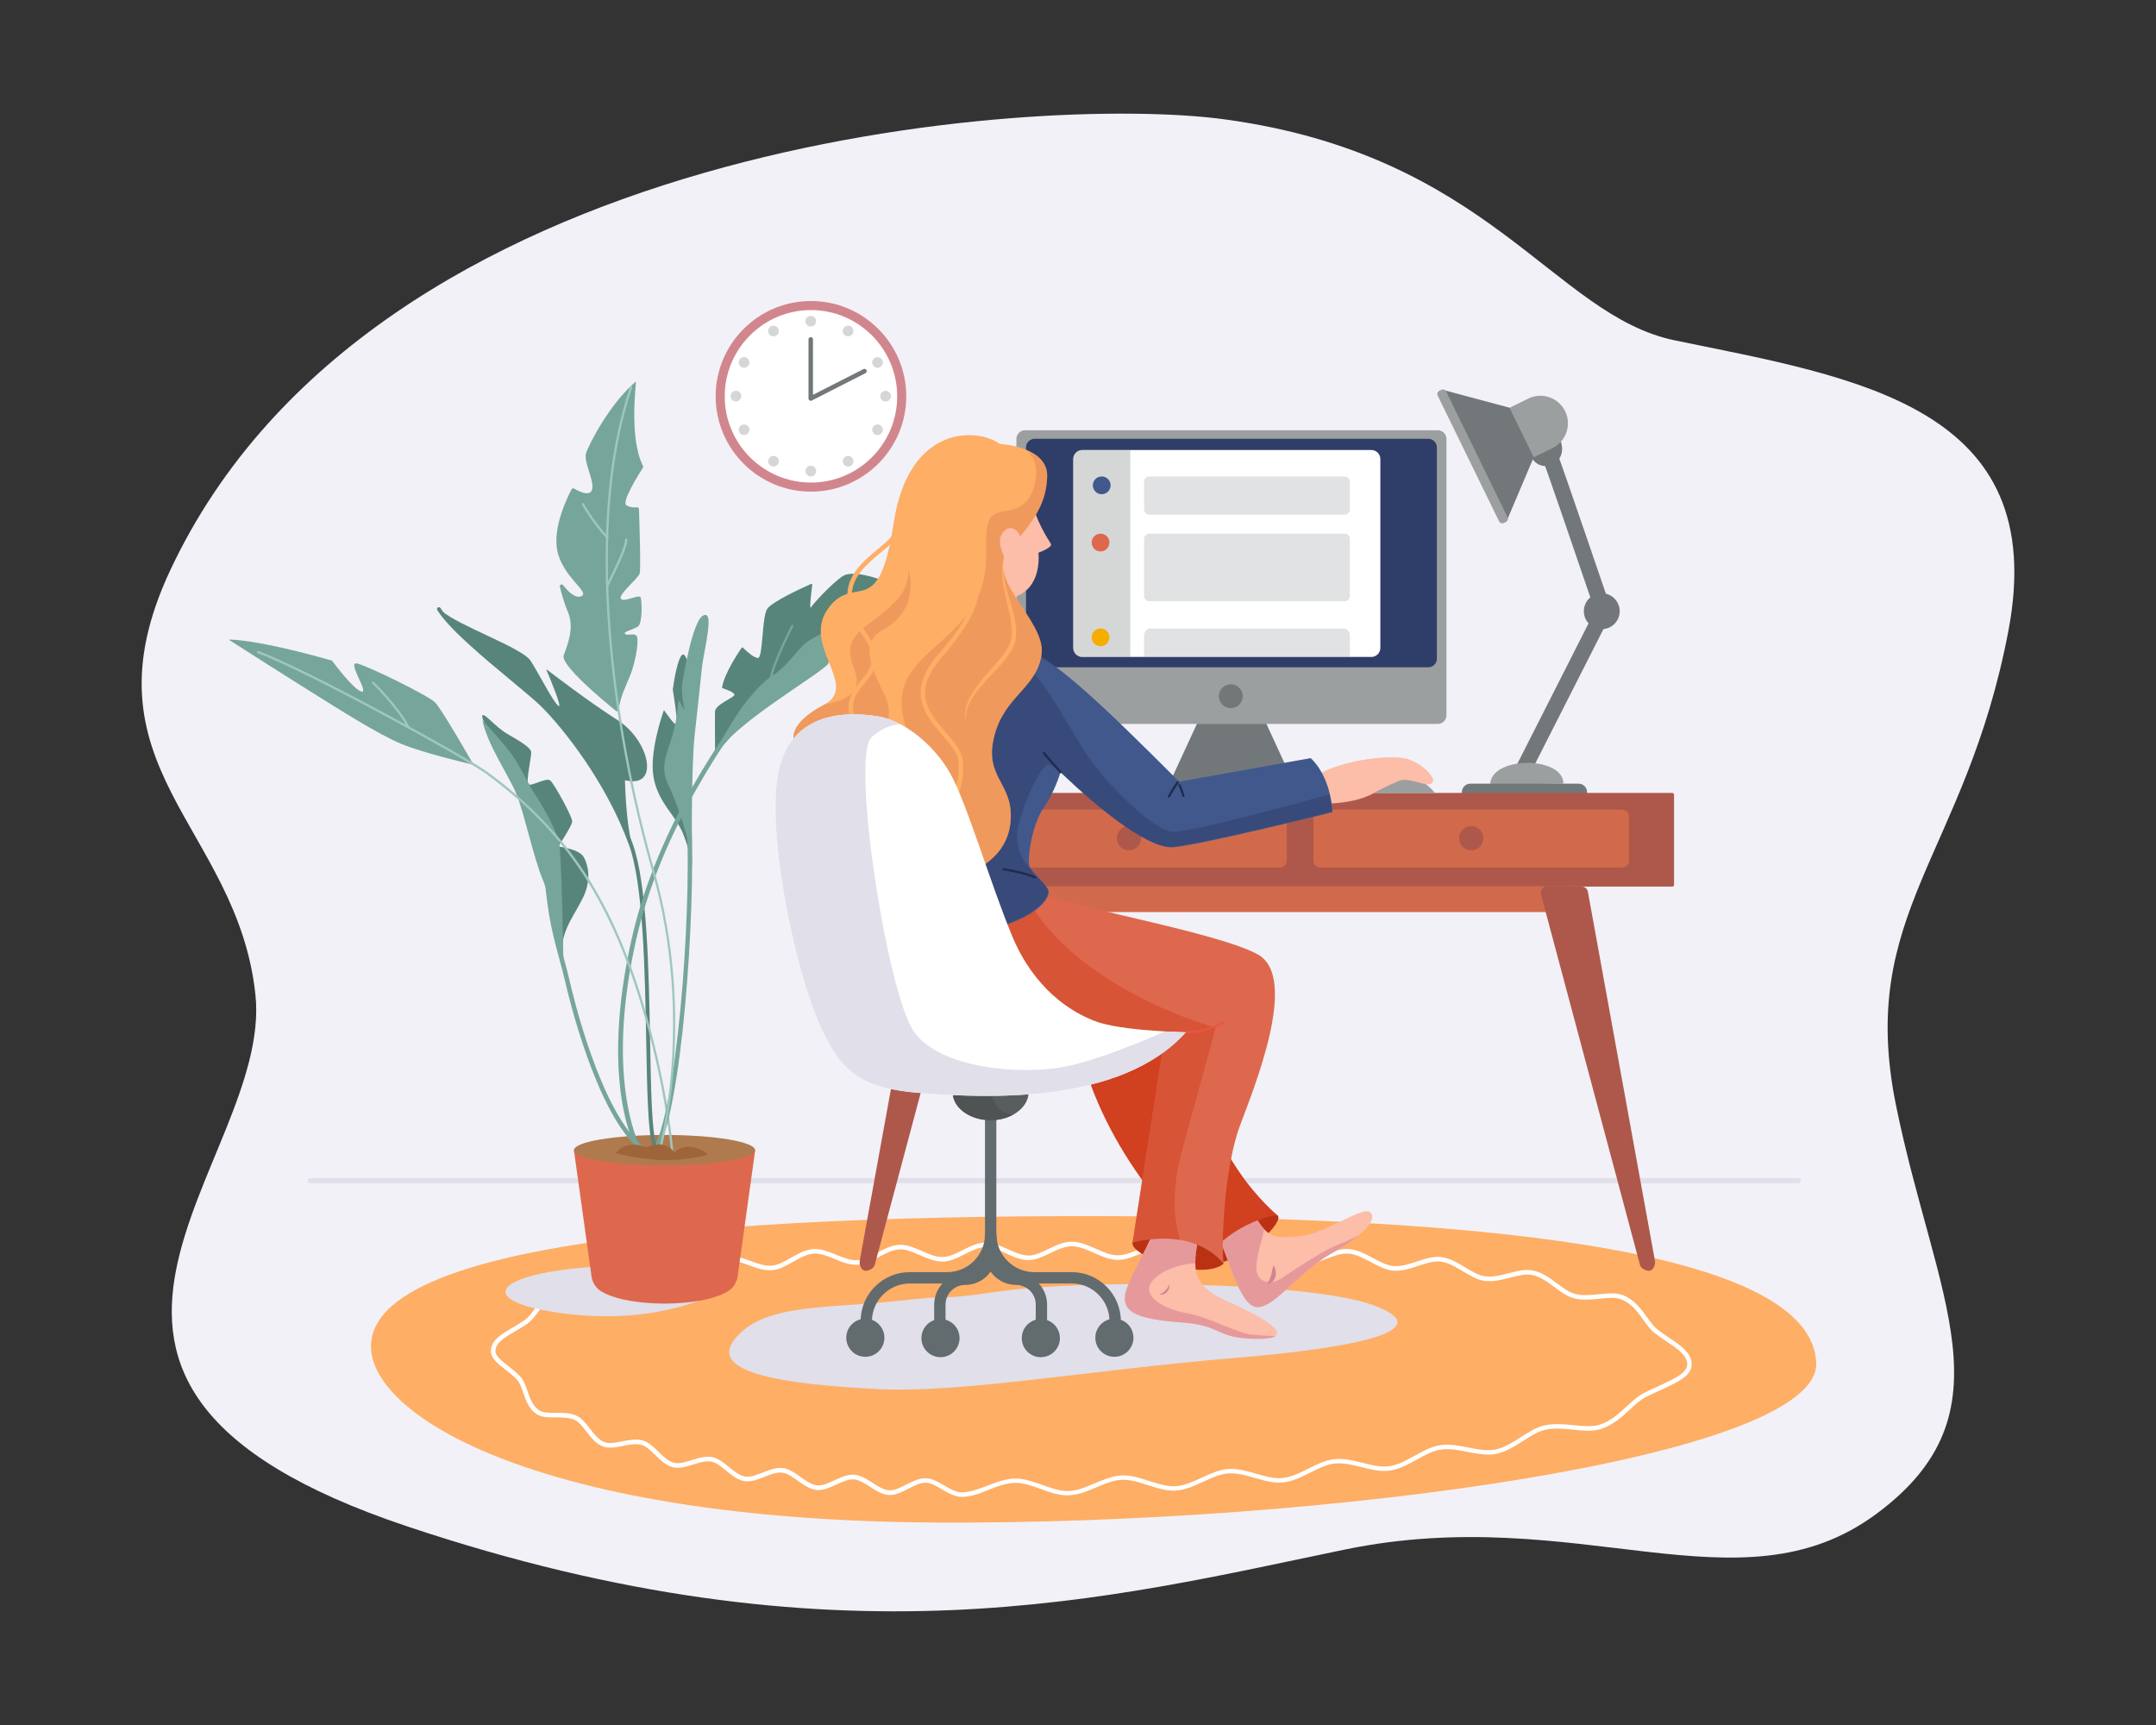 <?xml version="1.0" encoding="utf-8"?>
<!-- Generator: Adobe Illustrator 24.1.0, SVG Export Plug-In . SVG Version: 6.00 Build 0)  -->
<svg version="1.1" id="Layer_1" xmlns="http://www.w3.org/2000/svg" xmlns:xlink="http://www.w3.org/1999/xlink" x="0px" y="0px"
	 viewBox="0 0 500 400" style="enable-background:new 0 0 500 400;" xml:space="preserve">
<rect x="0" y="0" width="500" height="400" fill="#333333" stroke="none"/>
<style type="text/css">
	.st0{fill:#F2F1F7;}
	.st1{fill:#FEAE65;}
	.st2{fill:#FFFFFF;}
	.st3{fill:#E0DFEA;}
	.st4{fill:#D1868D;}
	.st5{opacity:0.3;}
	.st6{fill:#72787A;}
	.st7{fill:#9C9FA0;}
	.st8{fill:#2F3D69;}
	.st9{opacity:0.3;fill:#72787A;}
	.st10{opacity:0.3;fill:#9C9FA0;}
	.st11{fill:#41588C;}
	.st12{fill:#DE684E;}
	.st13{fill:#F5AD01;}
	.st14{fill:#AE584B;}
	.st15{fill:#D16A4B;}
	.st16{fill:#84534A;}
	.st17{fill:#AF7A4E;}
	.st18{fill:#76A699;}
	.st19{fill:#58857A;}
	.st20{fill:#9FC7BD;}
	.st21{fill:#9E653B;}
	.st22{fill:#BA3213;}
	.st23{fill:#FCBDA9;}
	.st24{opacity:0.5;fill:#D1778E;}
	.st25{fill:#D1401F;}
	.st26{opacity:0.5;fill:#D1401F;}
	.st27{fill:#E85643;}
	.st28{opacity:0.5;fill:#2F3D69;}
	.st29{fill:#1F2B52;}
	.st30{opacity:0.3;fill:#D16A4B;}
	.st31{fill:#626B6D;}
	.st32{fill:#585D5E;}
	.st33{fill:#4F5354;}
</style>
<g>
	<path class="st0" d="M283.8,27.65c61.62,8.27,76.42,45.47,104.63,51.28c42.18,8.68,87.26,15.3,77.33,67.41
		c-9.93,52.11-35.15,65.34-26.05,110c9.1,44.66,27.27,71.15-4.55,94.7c-31.84,23.57-69.06-2.89-123.24,8.27
		c-54.18,11.17-117.45,28.12-217.53-5.38c-100.08-33.5-31.02-83.95-35.15-123.24c-4.14-39.29-41.25-52.76-19.71-98.56
		C86.7,31.83,240.73,21.87,283.8,27.65z"/>
	<g>
		<path class="st1" d="M247.99,282c119.59-0.29,172.41,12.33,173.21,34.05c0.8,21.72-113.42,37.54-204.31,37
			c-90.9-0.54-131.12-24.4-130.85-41.02C86.35,292.91,137.79,282.27,247.99,282z"/>
		<g>
			<path class="st2" d="M223.06,347.1c-1.64-0.01-3.14-0.89-4.59-1.74c-1.33-0.78-2.58-1.51-3.78-1.54
				c-1.29-0.05-2.69,0.69-4.04,1.39c-1.45,0.75-2.95,1.52-4.44,1.46c-1.6-0.07-3.07-1.02-4.49-1.93c-1.29-0.83-2.5-1.61-3.69-1.69
				c-1.3-0.08-2.73,0.57-4.11,1.21c-1.48,0.68-3.01,1.4-4.49,1.25c-1.61-0.15-3.04-1.17-4.42-2.16c-1.23-0.88-2.4-1.72-3.57-1.86
				c-1.31-0.17-2.77,0.42-4.19,0.98c-1.51,0.6-3.08,1.22-4.55,0.99c-1.62-0.25-2.99-1.37-4.32-2.46c-1.16-0.95-2.26-1.85-3.4-2.07
				c-1.3-0.25-2.81,0.22-4.27,0.68c-1.55,0.48-3.15,0.99-4.59,0.64c-1.64-0.39-2.92-1.65-4.17-2.86c-1.06-1.03-2.05-2.01-3.13-2.33
				c-1.3-0.38-2.86-0.07-4.36,0.23c-1.59,0.31-3.23,0.64-4.6,0.14c-1.66-0.61-2.8-2.09-3.9-3.51c-0.86-1.12-1.68-2.18-2.64-2.64
				c-1.27-0.6-2.88-0.6-4.41-0.6c-1.71,0-3.31,0.01-4.5-0.78c-1.76-1.17-2.46-3.21-3.09-5.01c-0.39-1.12-0.75-2.18-1.31-2.83
				c-0.8-0.93-1.83-1.72-2.83-2.49c-1.73-1.34-3.37-2.61-3.34-4.35c0.04-2.44,2.48-3.87,5.06-5.38c0.94-0.55,1.91-1.12,2.83-1.77
				c0.79-0.56,1.52-1.53,2.3-2.56c1.33-1.77,2.85-3.77,5.28-4.65c1.51-0.54,3.29-0.27,5.17,0.03c1.78,0.28,3.63,0.57,5.33,0.16
				c1.27-0.3,2.51-1.25,3.82-2.24c1.62-1.23,3.29-2.5,5.31-2.85c1.64-0.29,3.36,0.23,5.18,0.77c1.72,0.52,3.5,1.05,5.15,0.83
				c1.38-0.18,2.76-1.05,4.22-1.97c1.66-1.04,3.37-2.12,5.3-2.32c1.69-0.17,3.46,0.48,5.17,1.1c1.68,0.62,3.4,1.25,5.03,1.12
				c1.43-0.12,2.87-0.93,4.4-1.8c1.68-0.95,3.41-1.94,5.3-2.06c1.71-0.1,3.46,0.61,5.16,1.3c1.65,0.67,3.35,1.36,4.96,1.29
				c1.46-0.07,2.94-0.85,4.51-1.68c1.69-0.89,3.44-1.82,5.3-1.89c1.73-0.08,3.46,0.7,5.15,1.43c1.62,0.71,3.32,1.48,4.9,1.4
				c1.47-0.04,2.98-0.79,4.57-1.59c1.7-0.85,3.46-1.74,5.31-1.77c1.71-0.02,3.46,0.77,5.13,1.53c1.61,0.74,3.27,1.46,4.86,1.49
				c1.48-0.01,3.01-0.75,4.62-1.53c1.71-0.82,3.48-1.68,5.31-1.68c1.97,0,3.86,0.84,5.69,1.65c1.74,0.77,3.39,1.5,5,1.51
				c1.75,0,3.53-0.77,5.25-1.51c1.79-0.77,3.63-1.55,5.48-1.54c1.97,0.03,3.86,0.91,5.69,1.76c1.72,0.8,3.35,1.56,4.94,1.6
				c0.05,0,0.1,0,0.14,0c1.69,0,3.45-0.71,5.15-1.41c1.8-0.73,3.66-1.49,5.5-1.42c1.99,0.07,3.87,1,5.69,1.9
				c1.69,0.84,3.29,1.62,4.87,1.7c1.75,0.08,3.58-0.6,5.35-1.27c1.82-0.68,3.7-1.39,5.51-1.27c2.02,0.13,3.88,1.13,5.69,2.1
				c1.65,0.88,3.2,1.71,4.75,1.85c1.75,0.15,3.63-0.46,5.43-1.06c1.84-0.61,3.75-1.24,5.53-1.04c2.06,0.23,3.91,1.34,5.69,2.42
				c1.57,0.95,3.05,1.84,4.54,2.05c1.79,0.26,3.7-0.23,5.55-0.71c1.96-0.5,3.8-0.97,5.54-0.64c2.17,0.41,3.96,1.75,5.7,3.04
				c1.4,1.04,2.71,2.02,4.07,2.38c1.81,0.48,3.77,0.28,5.67,0.09c2.03-0.21,3.95-0.4,5.55,0.24c2.59,1.04,4.17,3.22,5.56,5.15
				c0.79,1.08,1.53,2.11,2.34,2.75c0.9,0.71,1.87,1.36,2.8,1.99c2.61,1.75,5.08,3.4,5.18,6.03c0.11,2.71-3.16,4.21-7.28,6.1
				c-1.1,0.51-2.25,1.03-3.4,1.61c-1.18,0.6-2.35,1.67-3.59,2.82c-1.89,1.74-4.03,3.71-6.87,4.59c-1.9,0.59-4.06,0.37-6.34,0.13
				c-2.17-0.22-4.41-0.45-6.5,0.03c-1.7,0.39-3.34,1.45-5.08,2.56c-2,1.28-4.07,2.61-6.43,3.05c-2.05,0.38-4.28-0.06-6.45-0.48
				c-2.11-0.42-4.29-0.85-6.32-0.53c-1.83,0.29-3.6,1.27-5.47,2.3c-2.02,1.12-4.1,2.27-6.37,2.57c-2.11,0.28-4.34-0.28-6.49-0.82
				c-2.07-0.51-4.21-1.04-6.21-0.83c-1.89,0.21-3.73,1.13-5.67,2.11c-2.03,1.02-4.13,2.07-6.36,2.28c-2.15,0.2-4.36-0.44-6.51-1.06
				c-2.04-0.59-4.15-1.19-6.12-1.04c-1.93,0.15-3.81,1.01-5.8,1.93c-2.05,0.94-4.17,1.92-6.36,2.05c-2.18,0.13-4.39-0.58-6.52-1.27
				c-2.01-0.65-4.07-1.31-6.04-1.23c-1.96,0.09-3.97,0.94-5.91,1.76c-2.06,0.88-4.2,1.78-6.38,1.84c-2.2,0.09-4.41-0.72-6.54-1.48
				c-2.06-0.74-4.02-1.45-5.94-1.41c-1.98,0.02-4.03,0.81-6.01,1.58C227.33,346.28,225.2,347.1,223.06,347.1z M214.6,342.78
				c0.04,0,0.07,0,0.11,0c1.47,0.04,2.9,0.87,4.28,1.68c1.33,0.78,2.71,1.59,4.02,1.59c1.96-0.02,3.92-0.75,6-1.55
				c2.07-0.8,4.2-1.62,6.38-1.65c2.16-0.01,4.24,0.74,6.3,1.47c2.04,0.73,4.14,1.48,6.15,1.42c1.98-0.06,3.93-0.88,6-1.76
				c2.03-0.86,4.13-1.75,6.27-1.85c2.13-0.09,4.31,0.6,6.4,1.28c2.14,0.69,4.15,1.33,6.14,1.22c2-0.12,4.03-1.05,5.99-1.96
				c1.99-0.92,4.05-1.87,6.16-2.03c2.17-0.17,4.36,0.47,6.49,1.08c2.15,0.62,4.16,1.2,6.12,1.02c2.03-0.19,4.04-1.2,5.98-2.17
				c1.94-0.97,3.95-1.98,6.03-2.21c2.18-0.25,4.42,0.32,6.58,0.85c2.15,0.54,4.19,1.04,6.1,0.79c2.07-0.27,4.07-1.38,6-2.45
				c1.87-1.04,3.8-2.11,5.82-2.42c2.21-0.35,4.49,0.11,6.69,0.54c2.16,0.43,4.2,0.83,6.05,0.48c2.16-0.41,4.14-1.68,6.06-2.91
				c1.81-1.16,3.53-2.26,5.41-2.7c2.26-0.52,4.59-0.29,6.84-0.06c2.17,0.22,4.22,0.43,5.92-0.09c2.61-0.81,4.57-2.61,6.46-4.36
				c1.29-1.19,2.52-2.32,3.83-2.98c1.17-0.59,2.32-1.12,3.44-1.63c3.77-1.73,6.75-3.1,6.67-5.1c-0.08-2.1-2.23-3.54-4.72-5.2
				c-0.96-0.64-1.94-1.3-2.88-2.04c-0.92-0.73-1.7-1.81-2.53-2.96c-1.31-1.81-2.79-3.86-5.1-4.79c-1.36-0.55-3.15-0.37-5.05-0.17
				c-1.99,0.2-4.05,0.41-6.04-0.12c-1.55-0.41-2.95-1.45-4.43-2.55c-1.64-1.22-3.33-2.48-5.27-2.85c-1.51-0.29-3.25,0.16-5.09,0.63
				c-1.95,0.5-3.96,1.02-5.96,0.73c-1.7-0.24-3.34-1.24-4.93-2.19c-1.69-1.02-3.43-2.07-5.26-2.27c-1.56-0.17-3.28,0.39-5.09,0.99
				c-1.9,0.63-3.87,1.28-5.85,1.11c-1.76-0.15-3.49-1.07-5.16-1.97c-1.71-0.91-3.47-1.86-5.26-1.97c-1.61-0.11-3.29,0.53-5.08,1.2
				c-1.87,0.7-3.8,1.43-5.77,1.33c-1.8-0.09-3.57-0.96-5.28-1.81c-1.72-0.85-3.5-1.73-5.26-1.79c-1.62-0.06-3.29,0.63-5.06,1.35
				c-1.85,0.75-3.8,1.51-5.71,1.48c-1.82-0.04-3.62-0.88-5.36-1.69c-1.73-0.8-3.52-1.64-5.26-1.66c-1.62-0.06-3.29,0.69-5.05,1.45
				c-1.83,0.79-3.74,1.61-5.67,1.59c-1.83-0.01-3.65-0.82-5.42-1.6c-1.73-0.77-3.52-1.56-5.25-1.56c-1.61,0-3.27,0.8-4.87,1.58
				c-1.65,0.79-3.35,1.62-5.07,1.63c-0.02,0-0.04,0-0.06,0c-1.8,0-3.56-0.8-5.25-1.58c-1.64-0.75-3.18-1.49-4.68-1.44
				c-1.61,0.03-3.26,0.86-4.85,1.66c-1.63,0.82-3.31,1.66-5.02,1.71c-1.83,0.03-3.62-0.74-5.35-1.49c-1.65-0.72-3.22-1.41-4.69-1.35
				c-1.62,0.06-3.26,0.93-4.85,1.77c-1.6,0.85-3.26,1.72-4.95,1.8c-1.84,0.09-3.65-0.65-5.4-1.37c-1.66-0.68-3.23-1.32-4.7-1.22
				c-1.64,0.1-3.27,1.03-4.85,1.92c-1.56,0.88-3.17,1.8-4.83,1.93c-1.86,0.15-3.7-0.53-5.48-1.18c-1.68-0.62-3.26-1.2-4.7-1.05
				c-1.68,0.17-3.29,1.19-4.85,2.17c-1.49,0.94-3.03,1.91-4.64,2.12c-1.88,0.25-3.77-0.32-5.59-0.86c-1.7-0.51-3.3-0.99-4.7-0.75
				c-1.77,0.31-3.34,1.5-4.86,2.65c-1.4,1.06-2.73,2.07-4.21,2.43c-1.9,0.46-3.85,0.15-5.73-0.15c-1.75-0.28-3.39-0.54-4.65-0.08
				c-2.14,0.77-3.55,2.64-4.8,4.3c-0.83,1.1-1.61,2.13-2.53,2.78c-0.95,0.67-1.94,1.25-2.9,1.81c-2.42,1.42-4.51,2.65-4.54,4.5
				c-0.02,1.21,1.35,2.27,2.93,3.5c1.03,0.8,2.1,1.63,2.98,2.64c0.69,0.8,1.09,1.95,1.51,3.17c0.6,1.72,1.21,3.5,2.67,4.47
				c0.92,0.61,2.37,0.61,3.92,0.6c1.66,0,3.38-0.01,4.86,0.7c1.18,0.56,2.07,1.72,3.02,2.94c1.01,1.31,2.05,2.66,3.43,3.17
				c1.09,0.4,2.52,0.12,4.03-0.18c1.63-0.32,3.32-0.66,4.86-0.2c1.33,0.39,2.47,1.51,3.57,2.58c1.14,1.12,2.32,2.27,3.68,2.59
				c1.16,0.27,2.55-0.16,4.03-0.62c1.59-0.5,3.23-1.01,4.79-0.71c1.4,0.27,2.66,1.3,3.87,2.29c1.22,1,2.48,2.03,3.82,2.23
				c1.19,0.18,2.55-0.36,4-0.93c1.54-0.61,3.13-1.24,4.7-1.05c1.44,0.18,2.77,1.13,4.06,2.05c1.27,0.91,2.58,1.85,3.9,1.97
				c1.21,0.11,2.54-0.51,3.96-1.16c1.5-0.7,3.06-1.43,4.62-1.31c1.46,0.1,2.85,0.99,4.19,1.85c1.3,0.84,2.65,1.7,3.97,1.76
				c1.21,0.06,2.52-0.62,3.91-1.34C211.6,343.54,213.08,342.78,214.6,342.78z"/>
		</g>
		<path class="st3" d="M230.83,299.58c21.15-3.13,72.93-2.32,87.59,3.04c14.66,5.36-0.18,9.65-32.71,12.33
			c-32.53,2.68-62.92,8.22-82.58,7.15c-19.66-1.07-39.33-3.4-32.71-11.62c6.61-8.22,20.74-6.97,37-8.76
			C223.68,299.93,216.35,301.72,230.83,299.58z"/>
		<path class="st3" d="M160.58,293.53c-42.77-1.74-55.9,7.51-30.3,10.99c25.61,3.49,40.56-7.06,40.56-7.06L160.58,293.53z"/>
	</g>
	<g>
		<path class="st3" d="M417.03,274.38H71.95c-0.33,0-0.6-0.27-0.6-0.6c0-0.33,0.27-0.6,0.6-0.6h345.08c0.33,0,0.6,0.27,0.6,0.6
			C417.63,274.12,417.36,274.38,417.03,274.38z"/>
	</g>
	<g>
		<g>
			
				<ellipse transform="matrix(0.936 -0.351 0.351 0.936 -20.285 71.796)" class="st2" cx="188.07" cy="91.9" rx="21.05" ry="21.05"/>
			<path class="st4" d="M188.07,114c-12.19,0-22.1-9.91-22.1-22.1c0-12.18,9.91-22.1,22.1-22.1s22.1,9.91,22.1,22.1
				C210.17,104.08,200.25,114,188.07,114z M188.07,71.9c-11.03,0-20,8.97-20,20c0,11.03,8.97,20,20,20s20-8.97,20-20
				C208.06,80.87,199.09,71.9,188.07,71.9z"/>
		</g>
		<g class="st5">
			<path class="st6" d="M186.85,74.86c-0.21-0.65,0.15-1.35,0.8-1.56c0.65-0.21,1.35,0.15,1.56,0.8c0.21,0.65-0.15,1.35-0.8,1.56
				C187.76,75.87,187.06,75.51,186.85,74.86z"/>
			<path class="st6" d="M195.47,76.5c0.14-0.67,0.8-1.09,1.47-0.95c0.67,0.14,1.09,0.8,0.95,1.47c-0.14,0.67-0.8,1.09-1.47,0.95
				C195.75,77.82,195.33,77.16,195.47,76.5z"/>
			<path class="st6" d="M202.64,83.16c0.49-0.48,1.28-0.47,1.75,0.02c0.48,0.49,0.47,1.28-0.02,1.75c-0.49,0.48-1.28,0.47-1.75-0.02
				C202.14,84.42,202.15,83.64,202.64,83.16z"/>
			<path class="st6" d="M205.38,93.1c-0.68-0.01-1.23-0.57-1.23-1.25c0.01-0.68,0.57-1.23,1.25-1.23c0.68,0.01,1.23,0.57,1.23,1.25
				C206.63,92.55,206.07,93.1,205.38,93.1z"/>
			<path class="st6" d="M180.59,76.5c-0.14-0.67-0.8-1.09-1.47-0.95s-1.09,0.8-0.95,1.47c0.14,0.67,0.8,1.09,1.47,0.95
				C180.31,77.82,180.74,77.16,180.59,76.5z"/>
			<path class="st6" d="M173.42,83.16c-0.49-0.48-1.28-0.47-1.75,0.02c-0.48,0.49-0.47,1.28,0.02,1.75
				c0.49,0.48,1.28,0.47,1.75-0.02C173.92,84.42,173.91,83.64,173.42,83.16z"/>
			<path class="st6" d="M170.68,93.1c0.68-0.01,1.23-0.57,1.23-1.25c-0.01-0.68-0.57-1.23-1.25-1.23c-0.68,0.01-1.23,0.57-1.23,1.25
				C169.44,92.55,170,93.1,170.68,93.1z"/>
			<path class="st6" d="M186.86,108.85c-0.21,0.65,0.15,1.35,0.8,1.56c0.65,0.21,1.35-0.15,1.56-0.8s-0.15-1.35-0.8-1.56
				C187.76,107.83,187.07,108.19,186.86,108.85z"/>
			<path class="st6" d="M195.48,107.21c0.14,0.67,0.8,1.09,1.47,0.95c0.67-0.14,1.09-0.8,0.95-1.47c-0.14-0.67-0.8-1.09-1.47-0.95
				S195.33,106.54,195.48,107.21z"/>
			<path class="st6" d="M202.65,100.54c0.49,0.48,1.28,0.47,1.75-0.02c0.48-0.49,0.47-1.28-0.02-1.75
				c-0.49-0.48-1.28-0.47-1.75,0.02C202.15,99.28,202.16,100.07,202.65,100.54z"/>
			<path class="st6" d="M180.6,107.21c-0.14,0.67-0.8,1.09-1.47,0.95c-0.67-0.14-1.09-0.8-0.95-1.47c0.14-0.67,0.8-1.09,1.47-0.95
				C180.32,105.88,180.74,106.54,180.6,107.21z"/>
			<path class="st6" d="M173.43,100.54c-0.49,0.48-1.28,0.47-1.75-0.02c-0.48-0.49-0.47-1.28,0.02-1.75
				c0.49-0.48,1.28-0.47,1.75,0.02C173.93,99.28,173.92,100.07,173.43,100.54z"/>
		</g>
		<g>
			<path class="st6" d="M188.02,92.94c-0.1,0-0.19-0.03-0.27-0.08c-0.16-0.1-0.25-0.27-0.25-0.45V78.69c0-0.29,0.23-0.52,0.52-0.52
				c0.29,0,0.52,0.23,0.52,0.52v12.86l11.7-5.96c0.26-0.13,0.58-0.03,0.71,0.23c0.13,0.26,0.03,0.57-0.23,0.71l-12.47,6.35
				C188.19,92.92,188.1,92.94,188.02,92.94z"/>
		</g>
	</g>
	<g>
		<g>
			<polygon class="st6" points="301.05,183.8 270.21,183.8 278.63,165.57 292.64,165.57 			"/>
			<path class="st7" d="M333.45,167.87h-95.74c-1.1,0-2-0.9-2-2v-64.1c0-1.1,0.9-2,2-2h95.74c1.1,0,2,0.9,2,2v64.1
				C335.45,166.97,334.56,167.87,333.45,167.87z"/>
			<path class="st8" d="M331.23,154.74h-91.29c-1.1,0-2-0.9-2-2v-48.99c0-1.1,0.9-2,2-2h91.29c1.1,0,2,0.9,2,2v48.99
				C333.23,153.85,332.33,154.74,331.23,154.74z"/>
			<path class="st2" d="M320.12,106.45v43.79c0,1.16-0.94,2.1-2.1,2.1h-67.03c-1.16,0-2.1-0.94-2.1-2.1v-43.79
				c0-1.16,0.95-2.1,2.1-2.1h67.03C319.18,104.35,320.12,105.29,320.12,106.45z"/>
			<path class="st9" d="M262.12,104.35v47.99h-11.13c-1.16,0-2.1-0.94-2.1-2.1v-43.79c0-1.16,0.95-2.1,2.1-2.1H262.12z"/>
			<path class="st10" d="M311.86,119.34h-45.33c-0.66,0-1.2-0.54-1.2-1.2v-6.45c0-0.66,0.54-1.2,1.2-1.2h45.33
				c0.66,0,1.2,0.54,1.2,1.2v6.45C313.06,118.8,312.52,119.34,311.86,119.34z"/>
			<path class="st10" d="M311.86,139.42h-45.33c-0.66,0-1.2-0.54-1.2-1.2v-13.27c0-0.66,0.54-1.2,1.2-1.2h45.33
				c0.66,0,1.2,0.54,1.2,1.2v13.27C313.06,138.89,312.52,139.42,311.86,139.42z"/>
			<path class="st10" d="M313.06,147.31v5.03h-47.73v-5.03c0-0.87,0.71-1.58,1.58-1.58h44.58
				C312.35,145.74,313.06,146.44,313.06,147.31z"/>
			<path class="st11" d="M257.56,112.54c0,1.14-0.92,2.06-2.06,2.06c-1.14,0-2.06-0.92-2.06-2.06s0.92-2.06,2.06-2.06
				C256.64,110.49,257.56,111.41,257.56,112.54z"/>
			<path class="st12" d="M257.29,125.81c0,1.14-0.92,2.06-2.06,2.06c-1.14,0-2.06-0.92-2.06-2.06s0.92-2.06,2.06-2.06
				C256.37,123.75,257.29,124.67,257.29,125.81z"/>
			<path class="st6" d="M288.21,161.44c0,1.53-1.24,2.77-2.77,2.77c-1.53,0-2.77-1.24-2.77-2.77s1.24-2.77,2.77-2.77
				C286.97,158.67,288.21,159.91,288.21,161.44z"/>
			<path class="st13" d="M257.29,147.79c0,1.14-0.92,2.06-2.06,2.06c-1.14,0-2.06-0.92-2.06-2.06c0-1.14,0.92-2.06,2.06-2.06
				C256.37,145.74,257.29,146.66,257.29,147.79z"/>
			<g class="st5">
				<path class="st2" d="M311.88,143.05h-45.72c-0.14,0-0.26-0.12-0.26-0.26c0-0.14,0.12-0.26,0.26-0.26h45.72
					c0.14,0,0.26,0.12,0.26,0.26C312.14,142.93,312.02,143.05,311.88,143.05z"/>
			</g>
		</g>
		<g>
			<path class="st6" d="M354.47,180.14l-3.28-1.66l18.69-36.85c-4.66-13.68-11.55-33.78-12.08-34.99c0.23,0.52,0.89,1.07,1.73,1.03
				l-0.08-1.83l-1.74-0.58l1.74-1.26c1.33,0,1.62,0.81,2.32,2.76c0.35,0.99,0.85,2.39,1.44,4.09c1.17,3.37,2.72,7.86,4.26,12.36
				c3.08,8.98,6.15,17.97,6.15,17.97l0.25,0.73L354.47,180.14z"/>
			<path class="st7" d="M345.59,181.99c0-6.7,16.98-6.79,16.98-0.27L345.59,181.99z"/>
			<circle class="st6" cx="371.47" cy="141.73" r="4.16"/>
			<path class="st6" d="M354.91,105.6c2.18,4.8,9.05,2.06,6.97-3.49L354.91,105.6z"/>
			<path class="st6" d="M368.07,184.31h-29.05v-0.62c0-1.09,0.88-1.97,1.97-1.97h25.1c1.09,0,1.97,0.88,1.97,1.97V184.31z"/>
			<g>
				<path class="st7" d="M360.15,103.85l-8.7,4.25l-5.61-11.48l8.7-4.25c3.15-1.47,6.91-0.14,8.44,2.99
					C364.51,98.49,363.24,102.27,360.15,103.85z"/>
				<polygon class="st6" points="349.44,120.77 334.61,90.4 350.07,94.54 355.69,106.03 				"/>
				<path class="st7" d="M347.65,120.89l-14.24-29.16c-0.2-0.41-0.03-0.91,0.38-1.11l0.47-0.23c0.41-0.2,0.91-0.03,1.11,0.38
					l14.24,29.16c0.2,0.41,0.03,0.91-0.38,1.11l-0.47,0.23C348.35,121.47,347.85,121.3,347.65,120.89z"/>
			</g>
		</g>
		<g>
			<path class="st14" d="M200.96,205.59H387.8c0.24,0,0.43-0.19,0.43-0.43v-20.86c0-0.24-0.19-0.43-0.43-0.43H200.96
				c-0.24,0-0.43,0.19-0.43,0.43v20.86C200.54,205.39,200.73,205.59,200.96,205.59z"/>
			<g>
				<g>
					<path class="st15" d="M376.19,201.16h-70c-0.88,0-1.6-0.72-1.6-1.6v-10.21c0-0.88,0.72-1.6,1.6-1.6h70c0.88,0,1.6,0.72,1.6,1.6
						v10.21C377.79,200.44,377.07,201.16,376.19,201.16z"/>
					<g>
						<path class="st14" d="M344.01,194.37c0,1.55-1.26,2.82-2.82,2.82c-1.55,0-2.82-1.26-2.82-2.82c0-1.55,1.26-2.82,2.82-2.82
							C342.75,191.55,344.01,192.81,344.01,194.37z"/>
					</g>
				</g>
			</g>
			<g>
				<g>
					<path class="st15" d="M296.82,201.16h-70c-0.88,0-1.6-0.72-1.6-1.6v-10.21c0-0.88,0.72-1.6,1.6-1.6h70c0.88,0,1.6,0.72,1.6,1.6
						v10.21C298.42,200.44,297.71,201.16,296.82,201.16z"/>
					<g>
						<path class="st14" d="M264.64,194.37c0,1.55-1.26,2.82-2.82,2.82s-2.82-1.26-2.82-2.82c0-1.55,1.26-2.82,2.82-2.82
							S264.64,192.81,264.64,194.37z"/>
					</g>
				</g>
			</g>
			<rect x="231.24" y="205.59" class="st15" width="132.99" height="5.9"/>
			<path class="st14" d="M368.25,206.79l15.56,85.64c0.03,0.16,0.03,0.32,0.01,0.47c-0.11,0.74-0.62,2.72-2.9,1.23
				c-0.3-0.2-0.51-0.5-0.6-0.85l-22.96-85.91c-0.25-0.95,0.46-1.87,1.44-1.86l8,0.06C367.51,205.58,368.12,206.09,368.25,206.79z"/>
			<path class="st14" d="M214.93,206.8l-15.56,85.63c-0.03,0.16-0.03,0.32-0.01,0.48c0.11,0.75,0.62,2.72,2.9,1.23
				c0.3-0.2,0.51-0.51,0.61-0.85l22.95-85.89c0.25-0.95-0.47-1.88-1.45-1.88l-7.98,0.06C215.67,205.58,215.06,206.1,214.93,206.8z"
				/>
		</g>
	</g>
	<g>
		<path class="st16" d="M222.78,196.27l-0.15-0.5c1-0.3,9.71-3.21,7.6-11.39c-2.13-8.26-2.24-15.1,4.18-21.7l0.38,0.37
			c-6.25,6.42-6.13,13.12-4.04,21.2C232.97,192.9,223.83,195.95,222.78,196.27z"/>
	</g>
	<g>
		<path class="st12" d="M175.14,266.72l-4.08,29.26c-0.2,1.4-0.98,2.66-2.18,3.41c-2.02,1.25-6.03,2.69-13.88,2.88
			c-0.29,0.01-0.58,0.01-0.88,0.02c-0.3-0.01-0.59-0.01-0.88-0.02c-7.68-0.18-11.68-1.56-13.75-2.79c-1.26-0.75-2.11-2.04-2.31-3.49
			l-4.08-29.26l19.43-0.38l1.59-0.03l1.59,0.03L175.14,266.72z"/>
		<path class="st17" d="M175.11,266.71c0,1.95-9.4,3.53-21,3.53c-11.6,0-21-1.58-21-3.53c0-1.95,9.4-3.53,21-3.53
			C165.7,263.18,175.11,264.76,175.11,266.71z"/>
		<g>
			<path class="st18" d="M147.45,88.5c0.24-0.2-1.74,12.85,1.67,19.53c0.07,0.14,0.07,0.3-0.02,0.43c-0.82,1.27-5.09,8-3.8,8.73
				c0.93,0.52,1.86,0.52,2.4,0.45c0.25-0.03,0.47,0.16,0.48,0.41c0.09,2.54,0.48,13.93,0.16,14.96c-0.36,1.16-5.27,5.09-4.29,5.9
				c0.98,0.8,4.29-1.34,4.56-0.27c0.27,1.07,0.36,5.9-0.63,6.61c-0.98,0.71-3.84,1.34-2.95,1.79c0.89,0.45,2.5-0.54,2.77,0.89
				c0.27,1.43-0.54,5.9-1.61,8.58c-0.95,2.39-2.55,5.48-2.63,8.02c-0.01,0.36-0.42,0.55-0.7,0.32
				c-2.86-2.31-12.98-10.68-12.13-12.91c0.98-2.59,2.5-6.52,0.98-10.01c-0.85-1.96-1.48-4.25-1.87-5.88
				c-0.11-0.45,0.48-0.73,0.76-0.36c1.1,1.43,2.75,3.12,4.15,2.58c2.32-0.89-4.38-4.47-5.54-10.73c-1.01-5.43,2.43-12.35,3.35-14.07
				c0.12-0.22,0.39-0.29,0.6-0.17c0.96,0.58,3.45,1.89,4.09,0.39c0.8-1.88-1.97-6.52-1.34-8.58
				C136.54,103.07,141.46,93.51,147.45,88.5z"/>
			<g>
				<path class="st19" d="M151.74,265.91c-0.19,0-0.37-0.12-0.43-0.31c-1.06-3.38-1.24-12.95-1.44-24.03
					c-0.3-16.26-0.67-36.51-4-45.66c-5.31-14.57-15.24-26.98-20.27-32.01c-1.31-1.31-3.88-3.44-6.85-5.91
					c-6.5-5.39-14.58-12.1-17.34-16.52c-0.13-0.21-0.07-0.48,0.14-0.61c0.21-0.13,0.48-0.07,0.61,0.14
					c2.69,4.3,11.05,11.24,17.16,16.3c2.99,2.48,5.57,4.62,6.91,5.96c5.08,5.09,15.12,17.62,20.48,32.34
					c3.39,9.3,3.76,29.62,4.06,45.95c0.2,11.01,0.38,20.53,1.4,23.78c0.07,0.23-0.06,0.49-0.29,0.56
					C151.83,265.91,151.78,265.91,151.74,265.91z"/>
			</g>
			<path class="st19" d="M145.03,180.94c-0.04-0.01-0.09,0.02-0.09,0.07c0.02,0.95,0.25,9.5,1.52,14.39
				c0.06,0.22,0.07,0.36,0.04,0.45c-0.02-0.03-0.03-0.06-0.04-0.09c-5.63-15.46-16.26-28.06-20.37-32.17
				c-4.01-4.01-19.34-15.34-23.82-21.87c-0.05-0.07,0.04-0.15,0.1-0.09c4.18,3.57,18.72,8.58,20.68,11.59
				c2.14,3.31,4.83,8.85,6.34,10.37c1.38,1.37-2.01-6.71-2.66-8.24c-0.03-0.07,0.05-0.13,0.1-0.08c1.42,1.09,9.66,7.41,16.41,11.72
				C150.63,171.7,153.15,182.89,145.03,180.94z"/>
			<path class="st19" d="M204.54,134.68c0.01-0.09-0.04-0.17-0.12-0.2c-0.99-0.36-6.68-2.38-8.97-0.89
				c-2.48,1.61-6.84,6.37-7.37,7.24c-0.46,0.75,0.12-3.9,0.29-5.22c0.02-0.15-0.13-0.27-0.27-0.2c-1.64,0.72-9.13,4.1-10.21,5.83
				c-1.21,1.94-0.94,11.26-2.08,11.33c-0.97,0.06-2.94-1.81-3.52-2.38c-0.09-0.09-0.23-0.07-0.3,0.03
				c-0.71,1.03-4.02,5.98-4.54,9.16c-0.02,0.1,0.04,0.19,0.14,0.22c0.63,0.2,2.9,0.98,2.72,1.56c-0.2,0.67-4.42,2.21-4.49,3.82
				c-0.07,1.61,0.07,10.73,0,10.32s12-14.75,20.38-20.18c8.04-5.21,17.01-14.37,17.72-15.1c0.03-0.03,0.05-0.07,0.05-0.11
				L204.54,134.68z"/>
			<path class="st18" d="M165.81,175.49c3.49-7.11,21.92-17.56,26.14-21.38l4.22-9.52c0,0-7.98,2.88-10.05,5.16
				c-2.08,2.28-3.49,4.16-5.5,5.83c-2.01,1.68-2.55,1.41-5.63,4.83c-3.08,3.42-5.23,7.04-6.77,9.65
				C166.68,172.67,165.81,175.49,165.81,175.49z"/>
			<path class="st19" d="M159.78,154.38c-0.63-1.98-1.25-3.94-2.23-1.44c-0.97,2.46-1.5,6.82-1.52,6.97
				c0.03,0.2,1.25,7.78,0.89,8.14c-0.33,0.33-2.52-2.78-2.89-3.32c-0.02-0.03-0.07-0.03-0.09,0.01c-0.35,0.99-3.39,9.73-2.38,15.46
				c1.07,6.08,5.18,8.76,6.97,13.41c1.79,4.65,1.97,7.33,1.97,7.33l-2.41-27.79C158.08,173.14,159.78,154.38,159.78,154.38z"/>
			<path class="st18" d="M162.75,155.15c0.08-0.76,0.19-1.51,0.32-2.26c1.19-6.42,2.14-11.33-0.08-10.12
				c-2.35,1.27-4.63,14.41-4.83,16.22c-0.2,1.81,0.6,5.7,0.6,5.7l-1.41-2.35c0,0-0.2,4.09-1.41,8.24s-3.02,7.17-0.94,11.46
				c2.08,4.29,5.12,12.83,5.47,18.88c0,0-0.25-22.57,0.63-30.48C161.8,164.27,162.48,157.72,162.75,155.15z"/>
			<path class="st19" d="M117.87,176.92c-2.79-4.71-6.46-10.21-6.02-10.99c0.44-0.79,2.97,2.62,5.84,4.27
				c2.88,1.66,5.41,3.14,5.5,4.19c0.09,1.05-1.22,6.63-0.7,7.41c0.52,0.79,4.19-1.66,5.15-0.79c0.96,0.87,5.15,8.46,5.06,9.51
				s-3.23,5.76-3.23,5.76s4.8,0.61,5.84,2.36c1.05,1.74,1.83,5.06,0.17,8.9c-1.66,3.84-5.23,7.94-5.06,12.47l-5.15-31.23
				L117.87,176.92z"/>
			<path class="st18" d="M111.98,167.09c-0.03-0.03-0.08,0-0.08,0.04c1.22,5.73,6.06,12.62,7.83,16.91
				c1.79,4.33,4.11,15.19,6.17,20.02c2.06,4.83,4.78,20.2,4.78,20.2s-0.4-25.96-1.03-28.96c-0.63-2.99-4.6-9.79-5.5-10.95
				c-0.89-1.16-3.66-7.02-5.63-9.65C116.74,172.31,112.69,167.87,111.98,167.09z"/>
			<g>
				<path class="st18" d="M148.38,267.51c-0.18,0-0.35-0.09-0.45-0.25c-0.38-0.62-9.14-15.59-1.4-49.72
					c5.91-26.08,22.12-48.62,28.81-57.1c0.18-0.23,0.51-0.27,0.74-0.09c0.23,0.18,0.27,0.51,0.09,0.74
					c-6.65,8.42-22.75,30.81-28.61,56.69c-7.63,33.66,1.19,48.8,1.28,48.95c0.15,0.25,0.07,0.57-0.18,0.72
					C148.57,267.49,148.48,267.51,148.38,267.51z"/>
			</g>
			<g>
				<path class="st18" d="M149.05,266.98c-0.11,0-0.23-0.04-0.32-0.11c-10.56-8.23-17.25-37.49-17.53-38.73
					c-0.44-1.94-0.92-3.7-1.43-5.57c-1.37-5.01-2.78-10.2-3.5-19.35c-0.02-0.29,0.19-0.54,0.48-0.56c0.29-0.02,0.54,0.19,0.56,0.48
					c0.71,9.05,2.11,14.19,3.47,19.15c0.51,1.88,1,3.66,1.44,5.62c0.28,1.23,6.88,30.13,17.15,38.13c0.23,0.18,0.27,0.51,0.09,0.74
					C149.36,266.91,149.21,266.98,149.05,266.98z"/>
			</g>
			<path class="st18" d="M53.26,148.3c7.95,0.27,23.07,4.71,23.74,4.9c0.32,0.42,5,6.72,6.82,7.16c1.88,0.45-3.4-6.97-1.07-6.52
				c2.32,0.45,16.53,7.42,18.14,9.03c1.51,1.51,8.02,12.87,8.85,14.33c0.03,0.06-0.02,0.13-0.08,0.11
				c-1.43-0.33-11.49-2.71-16.54-4.79c-5.45-2.23-15.19-8.49-20.38-11.71c-4.79-2.97-17.6-11.14-19.51-12.36
				C53.15,148.4,53.18,148.3,53.26,148.3z"/>
			<g>
				<path class="st20" d="M156.03,268.99c-0.14,0-0.25-0.11-0.26-0.25c-0.01-0.14-0.87-14-6.29-33.06
					c-7.5-26.33-18.15-42.63-36.77-56.26c-5.03-3.68-41.95-23.95-52.93-27.94c-0.14-0.05-0.21-0.2-0.16-0.34
					c0.05-0.14,0.2-0.21,0.34-0.16c11.01,4,48.03,24.32,53.07,28.01c18.72,13.7,29.43,30.08,36.96,56.54
					c5.44,19.11,6.3,33.03,6.31,33.17c0.01,0.15-0.1,0.27-0.25,0.28C156.04,268.99,156.03,268.99,156.03,268.99z"/>
			</g>
			<g>
				<path class="st18" d="M151.6,267.91c-0.1,0-0.2-0.03-0.28-0.08c-0.24-0.16-0.31-0.48-0.16-0.73c5.76-8.95,9.16-53.52,8.16-75.71
					c-0.01-0.29,0.21-0.54,0.5-0.55c0.29-0.02,0.54,0.21,0.55,0.5c0.89,19.75-2.09,66.62-8.33,76.32
					C151.94,267.83,151.77,267.91,151.6,267.91z"/>
			</g>
			<g>
				<path class="st20" d="M152.81,267.79c-0.02,0-0.05,0-0.07-0.01c-0.14-0.04-0.22-0.19-0.18-0.33c0.09-0.3,8.71-30.37-1.34-65.54
					c-9.57-33.49-15.93-80.55-5.09-112.23c0.05-0.14,0.2-0.21,0.33-0.16c0.14,0.05,0.21,0.2,0.16,0.33
					c-10.8,31.57-4.45,78.51,5.1,111.92c10.09,35.33,1.43,65.54,1.34,65.84C153.03,267.71,152.92,267.79,152.81,267.79z"/>
			</g>
			<g>
				<path class="st20" d="M140.83,124.87c-0.07,0-0.14-0.03-0.19-0.08c-3.38-3.56-5.65-7.7-5.67-7.74c-0.07-0.13-0.02-0.29,0.1-0.36
					c0.13-0.07,0.29-0.02,0.36,0.1c0.02,0.04,2.26,4.12,5.59,7.63c0.1,0.1,0.1,0.27-0.01,0.37
					C140.96,124.85,140.9,124.87,140.83,124.87z"/>
			</g>
			<g>
				<path class="st20" d="M94.8,169.02c-0.09,0-0.19-0.05-0.23-0.14c-2.54-4.91-8.2-10.33-8.26-10.39c-0.1-0.1-0.11-0.27-0.01-0.37
					c0.1-0.1,0.27-0.11,0.37-0.01c0.06,0.05,5.78,5.54,8.36,10.53c0.07,0.13,0.02,0.29-0.11,0.35
					C94.88,169.02,94.84,169.02,94.8,169.02z"/>
			</g>
			<g>
				<path class="st20" d="M140.83,136.13c-0.04,0-0.07-0.01-0.11-0.02c-0.13-0.06-0.19-0.22-0.13-0.35
					c0.18-0.39,0.47-0.98,0.81-1.68c1.26-2.59,3.62-7.41,3.55-8.92c-0.01-0.14,0.11-0.27,0.25-0.27c0.15-0.02,0.27,0.11,0.27,0.25
					c0.07,1.51-1.74,5.36-3.6,9.17c-0.34,0.7-0.62,1.28-0.8,1.67C141.03,136.08,140.93,136.13,140.83,136.13z"/>
			</g>
			<g>
				<path class="st18" d="M178.82,157.41c-0.18-0.02-0.28-0.15-0.26-0.3c0.45-3.31,4.76-11.71,4.94-12.06
					c0.07-0.13,0.23-0.18,0.35-0.11c0.13,0.07,0.18,0.22,0.11,0.35c-0.04,0.09-4.45,8.67-4.89,11.89
					C179.06,157.31,178.95,157.41,178.82,157.41z"/>
			</g>
		</g>
		<path class="st21" d="M142.75,267.39c2.51-3.25,6.97-1.51,7.11-1.34c0.13,0.17,3.82-2.28,6.6,1.17c0,0,1.17-1.58,3.92-1.24
			c2.75,0.34,3.72,1.81,3.72,1.81s-5.49,1.44-10.69,1.21C147.41,268.73,142.75,267.39,142.75,267.39z"/>
	</g>
	<g>
		<g>
			<path class="st22" d="M296.26,281.82c1.74,1.28-6.8,10-14.18,11.17l-1.64-2.06c0,0-0.74-6.09-0.74-5.99
				c0,0.1,7.61-5.56,7.61-5.56L296.26,281.82z"/>
			<path class="st23" d="M314.97,286.56c-1.64,1.34-3.88,2.82-6.65,4.38c-7.51,4.2-13.68,13.67-17.61,11.98
				c-3.93-1.7-6.25-13.59-8.4-15.91c0.01-0.01,3.31-3.67,3.31-3.67l0.74-0.1l4.98-0.7c0.69,1.05,1.27,1.86,1.84,2.48
				c1.93,2.11,3.61,1.98,8.17,1.63c5.9-0.45,15.01-7.33,16.54-5.46C318.84,282.38,317.78,284.27,314.97,286.56z"/>
			<path class="st24" d="M314.97,286.56c-1.64,1.34-3.88,2.82-6.65,4.38c-7.51,4.2-13.68,13.67-17.61,11.98
				c-3.93-1.7-6.25-13.59-8.4-15.91c0.01-0.01,4.05-3.77,4.05-3.77l4.98-0.7c0.69,1.05,1.27,1.86,1.84,2.48
				c-0.5,2.43-2.29,7.8-1.71,10.08c0.67,2.59,3.67,2.73,5.63,1.39c1.97-1.34,9.7-6.48,12.47-7.55
				C311.23,288.28,313.46,287.27,314.97,286.56z"/>
			<path class="st25" d="M296.26,281.82c-1.79-0.09-10.37,2.32-15.82,9.12c0,0-18.86-15.64-27.62-39.77l16.36-9.65
				c0,0,13.85,23.77,18.14,30.12C291.61,277.98,296.26,281.82,296.26,281.82z"/>
			<path class="st22" d="M262.65,288.08c-0.78,3.21,15.95,9.02,21.09,5.01l-1.77-12.42l-14.85,0.37L262.65,288.08z"/>
			<path class="st23" d="M295.76,309.82c-0.6,0.41-1.88,0.65-4.06,0.64c-10.19-0.04-7.74-3.09-17.83-3.82
				c-10.09-0.74-13.24-2.38-13.01-5.9c0.21-3.12,4.97-10.71,6.5-14.87c0.19-0.54,0.34-1.02,0.41-1.42l7.69,2.79l2.27,0.82
				c-0.34,1.85-0.55,3.46-0.53,4.87c0.06,3.88,1.86,6.39,7.56,8.87C290.87,304.47,297.96,308.32,295.76,309.82z"/>
			<path class="st24" d="M295.76,309.82c-0.6,0.41-1.88,0.65-4.06,0.64c-10.19-0.04-7.74-3.09-17.83-3.82
				c-10.09-0.74-13.24-2.38-13.01-5.9c0.21-3.12,4.97-10.71,6.5-14.87l8.1,1.37l2.27,0.82c-0.34,1.85-0.55,3.46-0.53,4.87
				c-2.01,0.14-6.61,0.76-9.54,3.63c-3.84,3.75,2.41,7.06,7.42,7.91c5,0.85,12.02,4.65,14.83,4.96
				C291.95,309.67,294.5,309.78,295.76,309.82z"/>
			<path class="st12" d="M287.5,261.18c-3.22,8.67-4.38,25.29-3.75,31.9c0,0-2.98-4.47-10.42-5.61c-2.87-0.44-6.4-0.39-10.67,0.61
				l7.5-48.26l-17.6-2.15l-8.77-1.07l-3.38-4.87l-12.36-17.83l10.14-5.98l2.28-1.35c4.47,3.3,41.27,9.3,51.22,14.74
				C301.4,226.63,290.71,252.51,287.5,261.18z"/>
			<path class="st26" d="M274.13,266.78c-3.59,12.95-0.46,20.58-0.46,20.58l-0.34,0.12c-2.87-0.44-6.4-0.39-10.67,0.61l7.5-48.26
				l-17.6-2.15c-3.53-1.73-7.98-3.9-12.15-5.94c-6.91-3.38-13.06-6.4-13.06-6.4l0.83-17.46l9.28-1.65c0.22,0.57,0.47,1.13,0.74,1.7
				c6.41,13.44,25.83,25.17,43.73,30.37C281.93,238.29,277.71,253.82,274.13,266.78z"/>
			<g>
				<path class="st27" d="M275.15,239.63c-0.06,0-0.12,0-0.17,0c-0.14,0-0.26-0.12-0.26-0.27c0-0.14,0.12-0.26,0.26-0.26
					c0.05-0.02,0.11,0,0.17,0c2.36,0,5.95-0.7,8.45-2.28c0.12-0.08,0.29-0.04,0.36,0.08c0.08,0.12,0.04,0.29-0.08,0.36
					C281.3,238.9,277.59,239.63,275.15,239.63z"/>
			</g>
			<path class="st4" d="M293.8,297.75c0.52-0.77,0.82-1.32,0.98-2.01c0.19-0.67,0.23-1.47,0.58-2.33c0.25,0.39,0.4,0.8,0.47,1.23
				c0.08,0.43,0.07,0.89-0.04,1.36c-0.13,0.45-0.37,0.91-0.73,1.22C294.71,297.55,294.26,297.74,293.8,297.75z"/>
			<path class="st4" d="M271.15,297.89c0.17,0.6-0.09,1.27-0.52,1.72c-0.44,0.45-1.13,0.72-1.72,0.52c0.56-0.23,0.98-0.51,1.35-0.89
				C270.63,298.87,270.91,298.45,271.15,297.89z"/>
		</g>
		<g>
			<path class="st7" d="M315.79,183.91c2.64-4.38,11.66-6.66,16.98-0.04L315.79,183.91z"/>
			<path class="st23" d="M305.57,179.71c5.76-3.62,17.83-4.96,21.38-3.55c3.55,1.41,6.37,4.56,5.09,5.5
				c-1.27,0.94-5.23-1.54-7.57-0.6c-2.35,0.94-5.5,2.61-5.5,2.61s-4.09,3.02-13.94,2.68L305.57,179.71z"/>
			<path class="st11" d="M309.04,188.33c0,0-28.87,7.24-36.73,8.13c-5.57,0.63-16.45-8.35-22.34-13.66
				c-0.02-0.03-0.05-0.05-0.07-0.06c-1.51-1.36-2.68-2.47-3.34-3.11c-0.02-0.01-0.03-0.03-0.05-0.04c-0.36-0.35-0.56-0.55-0.56-0.55
				s-0.01,0.02-0.02,0.05c-0.15,0.5-1.41,4.66-3.92,8.26c-2.68,3.84-4.02,12.33-3.13,13.85c0.04,0.07,0.08,0.14,0.13,0.2
				c1.03,1.54,3.82,3.88,4.16,5.16c0.36,1.34-1.87,5.63-11.8,8.49l-10.4-17.85l-7.83-13.44l10.48-15.42l5.08-7.47l7.23-10.63
				c6.17,0.09,19.4,12.87,37.54,31.02l30.48-5.46c0,0,3.12,2.49,4.5,8.52C308.73,185.54,308.93,186.86,309.04,188.33z"/>
			<path class="st28" d="M308.87,188.2c0,0-28.87,7.24-36.73,8.13c-5.57,0.63-16.45-8.35-22.34-13.66
				c-0.02-0.03-0.05-0.05-0.07-0.06c-1.22-1.2-2.36-2.26-3.34-3.11c-0.02-0.01-0.03-0.03-0.05-0.04c-0.2-0.17-0.39-0.34-0.58-0.49
				c-1.39-1.16-2.38-1.8-2.76-1.66c-2.14,0.8-5.77,9.51-6.84,14.21c-0.82,3.62,0.02,7.08,2.67,9.77c1.03,1.54,3.82,3.88,4.16,5.16
				c0.36,1.34-1.87,5.63-11.8,8.49l-10.4-17.85l-1.53-4.23l4.18-24.62l0.78-4.6l4.3-2.87l9.37-6.25
				c4.15,2.55,10.86,15.68,14.61,21.18c3.75,5.5,14.74,16.89,19.44,17.16c4.15,0.24,30.32-6.97,36.32-8.64
				C308.56,185.4,308.77,186.72,308.87,188.2z"/>
			<g>
				<path class="st29" d="M271.09,184.97c-0.04,0-0.08-0.01-0.11-0.03c-0.13-0.06-0.19-0.22-0.12-0.35c0.43-0.9,1.85-3.11,2.09-3.36
					c0.1-0.1,0.27-0.1,0.37,0c0.1,0.1,0.1,0.27,0,0.37c-0.16,0.16-1.55,2.3-1.99,3.21C271.28,184.91,271.18,184.97,271.09,184.97z"
					/>
			</g>
			<g>
				<path class="st29" d="M274.47,184.83c-0.11,0-0.21-0.07-0.25-0.18c-0.01-0.02-0.6-1.89-0.92-2.43
					c-0.07-0.12-0.03-0.29,0.09-0.36c0.12-0.07,0.29-0.03,0.36,0.09c0.35,0.59,0.94,2.45,0.96,2.53c0.04,0.14-0.03,0.29-0.17,0.33
					C274.52,184.83,274.5,184.83,274.47,184.83z"/>
			</g>
			<g>
				<path class="st29" d="M245.94,179.3c-0.07,0-0.14-0.03-0.2-0.09c-0.37-0.41-3.6-4.05-3.87-4.45c-0.08-0.12-0.05-0.28,0.07-0.36
					c0.12-0.08,0.28-0.05,0.36,0.07c0.19,0.28,2.39,2.78,3.82,4.4c0.1,0.11,0.09,0.27-0.02,0.37
					C246.06,179.28,246,179.3,245.94,179.3z"/>
			</g>
			<g>
				<path class="st29" d="M240.04,203.7c-0.04,0-0.07-0.01-0.11-0.02c-2.53-1.13-7.21-1.85-7.26-1.86c-0.14-0.02-0.24-0.16-0.22-0.3
					c0.02-0.14,0.16-0.24,0.3-0.22c0.19,0.03,4.8,0.73,7.4,1.9c0.13,0.06,0.19,0.21,0.13,0.35
					C240.24,203.65,240.14,203.7,240.04,203.7z"/>
			</g>
		</g>
		<g>
			<path class="st23" d="M239.48,116.03c0.34,4.16,3.69,9.18,4.22,10.05c0.54,0.87-2.88,2.08-2.88,2.08s1.07,8.24-5.7,10.32
				l-6.5-12.3l4.63-8.48L239.48,116.03z"/>
			<path class="st1" d="M241.56,151.74c-1.08,7.87-8.76,9.65-11.04,19.22c-2.28,9.56,4.6,10.54,3.84,19.53
				c-0.76,8.98-9.43,11.71-9.43,11.71s-0.02-0.02-0.06-0.04c-1.38-1.03-23.76-17.76-34.75-26.02c-3.66-2.75-6.08-4.58-6.08-4.6
				c0.14,0-1.45-3.64,7.04-8.11c0.05-0.03,0.1-0.06,0.16-0.09c8.15-4.5-5.82-13.88,1.11-22.64c6.1-7.71,11.49,3.4,14.89-19.35
				c3.39-22.75,19.26-22.3,24.62-18.41c0,0,3.28,0.16,6.25,1.41c2.53,1.07,4.84,2.92,4.74,6.14c-0.19,6.16-2.86,10.19-8.85,16.84
				C228.02,133.99,242.63,143.87,241.56,151.74z"/>
			<path class="st30" d="M241.56,151.74c-1.08,7.87-8.76,9.65-11.04,19.22c-2.28,9.56,4.6,10.54,3.84,19.53
				c-0.76,8.98-9.43,11.71-9.43,11.71s-0.02-0.02-0.06-0.04c-0.01-0.01-14.06-31.78-14.06-31.78s-3.48-6.79-0.54-12.78
				c2.95-5.99,11.17-10.01,15.64-17.52c4.47-7.51,1.79-14.66,3.31-19.04c1.52-4.38,7.69-0.36,10.28-7.32
				c2.05-5.5-0.3-8.39-1.39-9.36c2.53,1.07,4.84,2.92,4.74,6.14c-0.19,6.16-2.86,10.19-8.85,16.84
				C228.02,133.99,242.63,143.87,241.56,151.74z"/>
			<path class="st30" d="M205,160.81c3.4,6.79-1.87,10.72-1.87,10.72l-13.01,4.6c-3.66-2.75-6.08-4.58-6.08-4.6
				c0.14,0-1.45-3.64,7.04-8.11c0.05-0.03,0.1-0.06,0.16-0.09c5.61-0.88,8.81-3.26,6.88-8.16c-2.14-5.45-0.54-7.59,3.58-10.72
				c4.11-3.13,9.29-6.53,8.94-12.42c0,0,3.22,9.07-5.9,14.03C199.68,148.81,201.61,154.01,205,160.81z"/>
			<path class="st23" d="M236.82,124.97c-0.58-2.41-3.05-3.73-4.6-0.94c-1.34,2.41,1.88,7.42,1.88,7.42L236.82,124.97z"/>
			<path class="st1" d="M232.71,129.79c-0.21,1.73-0.03,3.45,0.35,5.13c0.35,1.68,0.86,3.33,1.35,4.99c0.5,1.66,0.95,3.36,1.17,5.14
				c0.2,1.75,0.12,3.69-0.77,5.35c-1.77,3.22-4.47,5.47-6.72,8.06c-1.14,1.28-2.22,2.62-3.01,4.12c-0.83,1.48-1.28,3.19-1.13,4.93
				c-0.39-1.71-0.04-3.54,0.66-5.15c0.73-1.61,1.77-3.06,2.86-4.42c1.08-1.38,2.29-2.63,3.41-3.94c1.13-1.29,2.24-2.61,2.99-4.07
				c0.79-1.42,0.87-3.12,0.72-4.78c-0.15-1.68-0.58-3.34-0.96-5.03c-0.4-1.68-0.83-3.38-1.08-5.11
				C232.34,133.28,232.26,131.48,232.71,129.79z"/>
			<g>
				<path class="st1" d="M197.76,167.05c-0.22,0-0.42-0.14-0.5-0.36c-1.43-4.18,0.61-6.68,2.41-8.87c1.2-1.47,2.34-2.86,2.57-4.68
					c0.27-2.11-0.9-3.86-2.26-5.89c-1.62-2.43-3.46-5.18-3.46-9.33c0-4.74,3.94-8,7.11-10.63c1.86-1.54,3.62-3,3.62-4.12
					c0-0.29,0.23-0.52,0.52-0.52c0.29,0,0.52,0.23,0.52,0.52c0,1.61-1.76,3.08-4,4.93c-3,2.48-6.73,5.58-6.73,9.82
					c0,3.83,1.75,6.44,3.29,8.74c1.41,2.11,2.75,4.11,2.43,6.61c-0.27,2.12-1.56,3.69-2.8,5.21c-1.79,2.18-3.47,4.24-2.23,7.87
					c0.09,0.27-0.05,0.57-0.33,0.67C197.88,167.04,197.82,167.05,197.76,167.05z"/>
			</g>
			<g>
				<path class="st1" d="M220.64,186.54c-0.12,0-0.25-0.04-0.35-0.13c-0.22-0.19-0.24-0.52-0.05-0.74c0.02-0.03,2.44-2.9,2.02-9.09
					c-0.13-1.97-1.85-3.95-3.66-6.04c-3.86-4.45-8.66-9.99-1.04-18.74c10.29-11.8,9.02-15.97,7.26-21.74l-0.22-0.73
					c-0.08-0.28,0.07-0.57,0.35-0.65c0.28-0.08,0.57,0.07,0.65,0.35l0.22,0.73c1.78,5.87,3.19,10.5-7.48,22.74
					c-7.02,8.06-2.92,12.79,1.04,17.36c1.93,2.23,3.76,4.34,3.92,6.66c0.46,6.67-2.16,9.73-2.27,9.86
					C220.94,186.48,220.79,186.54,220.64,186.54z"/>
			</g>
		</g>
		<g>
			<g>
				<path class="st31" d="M199.58,306.4c0-6.3,5.11-11.41,11.4-11.41h8.67c4.84,0,8.78-3.94,8.78-8.78V256.5h2.63v29.72
					c0,6.29-5.11,11.4-11.4,11.4h-8.67c-4.84,0-8.78,3.94-8.78,8.78L199.58,306.4z"/>
				<path class="st32" d="M238.54,253.25c0,2.15-1.41,4.05-3.59,5.24c-1.46,0.79-3.26,1.27-5.21,1.27c-4.86,0-8.81-2.91-8.81-6.5
					H238.54z"/>
				<path class="st31" d="M205.1,310.2c0,2.44-1.98,4.42-4.42,4.42c-2.44,0-4.42-1.98-4.42-4.42c0-2.44,1.98-4.42,4.42-4.42
					C203.12,305.78,205.1,307.76,205.1,310.2z"/>
				<path class="st31" d="M257.31,306.4c0-4.85-3.94-8.79-8.78-8.79h-8.67c-6.29,0-11.4-5.11-11.4-11.4h2.63
					c0,4.84,3.94,8.78,8.78,8.78h8.67c6.29,0,11.4,5.11,11.4,11.4L257.31,306.4z"/>
				<path class="st31" d="M262.86,310.2c0,2.44-1.98,4.42-4.42,4.42c-2.44,0-4.42-1.98-4.42-4.42c0-2.44,1.98-4.42,4.42-4.42
					C260.88,305.78,262.86,307.76,262.86,310.2z"/>
				<path class="st31" d="M245.8,310.29c0,2.44-1.98,4.42-4.42,4.42c-2.44,0-4.42-1.98-4.42-4.42s1.98-4.42,4.42-4.42
					C243.82,305.87,245.8,307.85,245.8,310.29z"/>
				<path class="st31" d="M242.83,308.52h-2.63v-6.01c0-2.52-2.05-4.56-4.56-4.56c-3.96,0-7.19-3.22-7.19-7.19v-4h2.63v4
					c0,2.52,2.05,4.56,4.56,4.56c3.96,0,7.19,3.22,7.19,7.19V308.52z"/>
				<circle class="st31" cx="218.11" cy="310.29" r="4.42"/>
				<path class="st31" d="M219.28,308.52h-2.63v-6.01c0-3.96,3.22-7.19,7.19-7.19c2.52,0,4.56-2.05,4.56-4.56v-4h2.63v4
					c0,3.96-3.22,7.19-7.19,7.19c-2.52,0-4.56,2.05-4.56,4.56V308.52z"/>
				<path class="st33" d="M234.95,258.48c-1.46,0.79-3.26,1.27-5.21,1.27c-4.86,0-8.81-2.91-8.81-6.5h8.92
					C230.11,254.8,231.11,257.98,234.95,258.48z"/>
			</g>
			<g>
				<path class="st2" d="M274.99,239.37c-15.11,16.89-46.74,15.2-61.05,14.12c-14.3-1.07-18.95-4.74-24.04-16.36
					c-5.09-11.62-11.53-40.4-9.74-55.77c1.79-15.37,14.16-16.83,23.69-15.2c1.6,0.28,3.29,0.89,4.97,1.79
					c4.36,2.3,8.71,6.44,11.47,11.26c3.84,6.71,9.29,25.38,14.39,37.72c5.09,12.33,13.67,17.87,19.75,20.02
					c3.81,1.34,10.93,1.95,15.7,2.22C272.98,239.33,274.99,239.37,274.99,239.37z"/>
				<path class="st3" d="M274.99,239.37c-15.11,16.89-46.74,15.2-61.05,14.12c-14.3-1.07-18.95-4.74-24.04-16.36
					c-5.09-11.62-11.53-40.4-9.74-55.77c1.79-15.37,14.16-16.83,23.69-15.2c1.6,0.28,3.29,0.89,4.97,1.79
					c-1.68,0.04-4.07,0.65-6.67,2.98c-4.96,4.43,3.65,59.99,9.91,68.46c6.26,8.47,24.38,9.78,34.16,8.09
					c7.94-1.38,19.76-6.45,23.92-8.31C272.98,239.33,274.99,239.37,274.99,239.37z"/>
			</g>
		</g>
	</g>
</g>
</svg>
